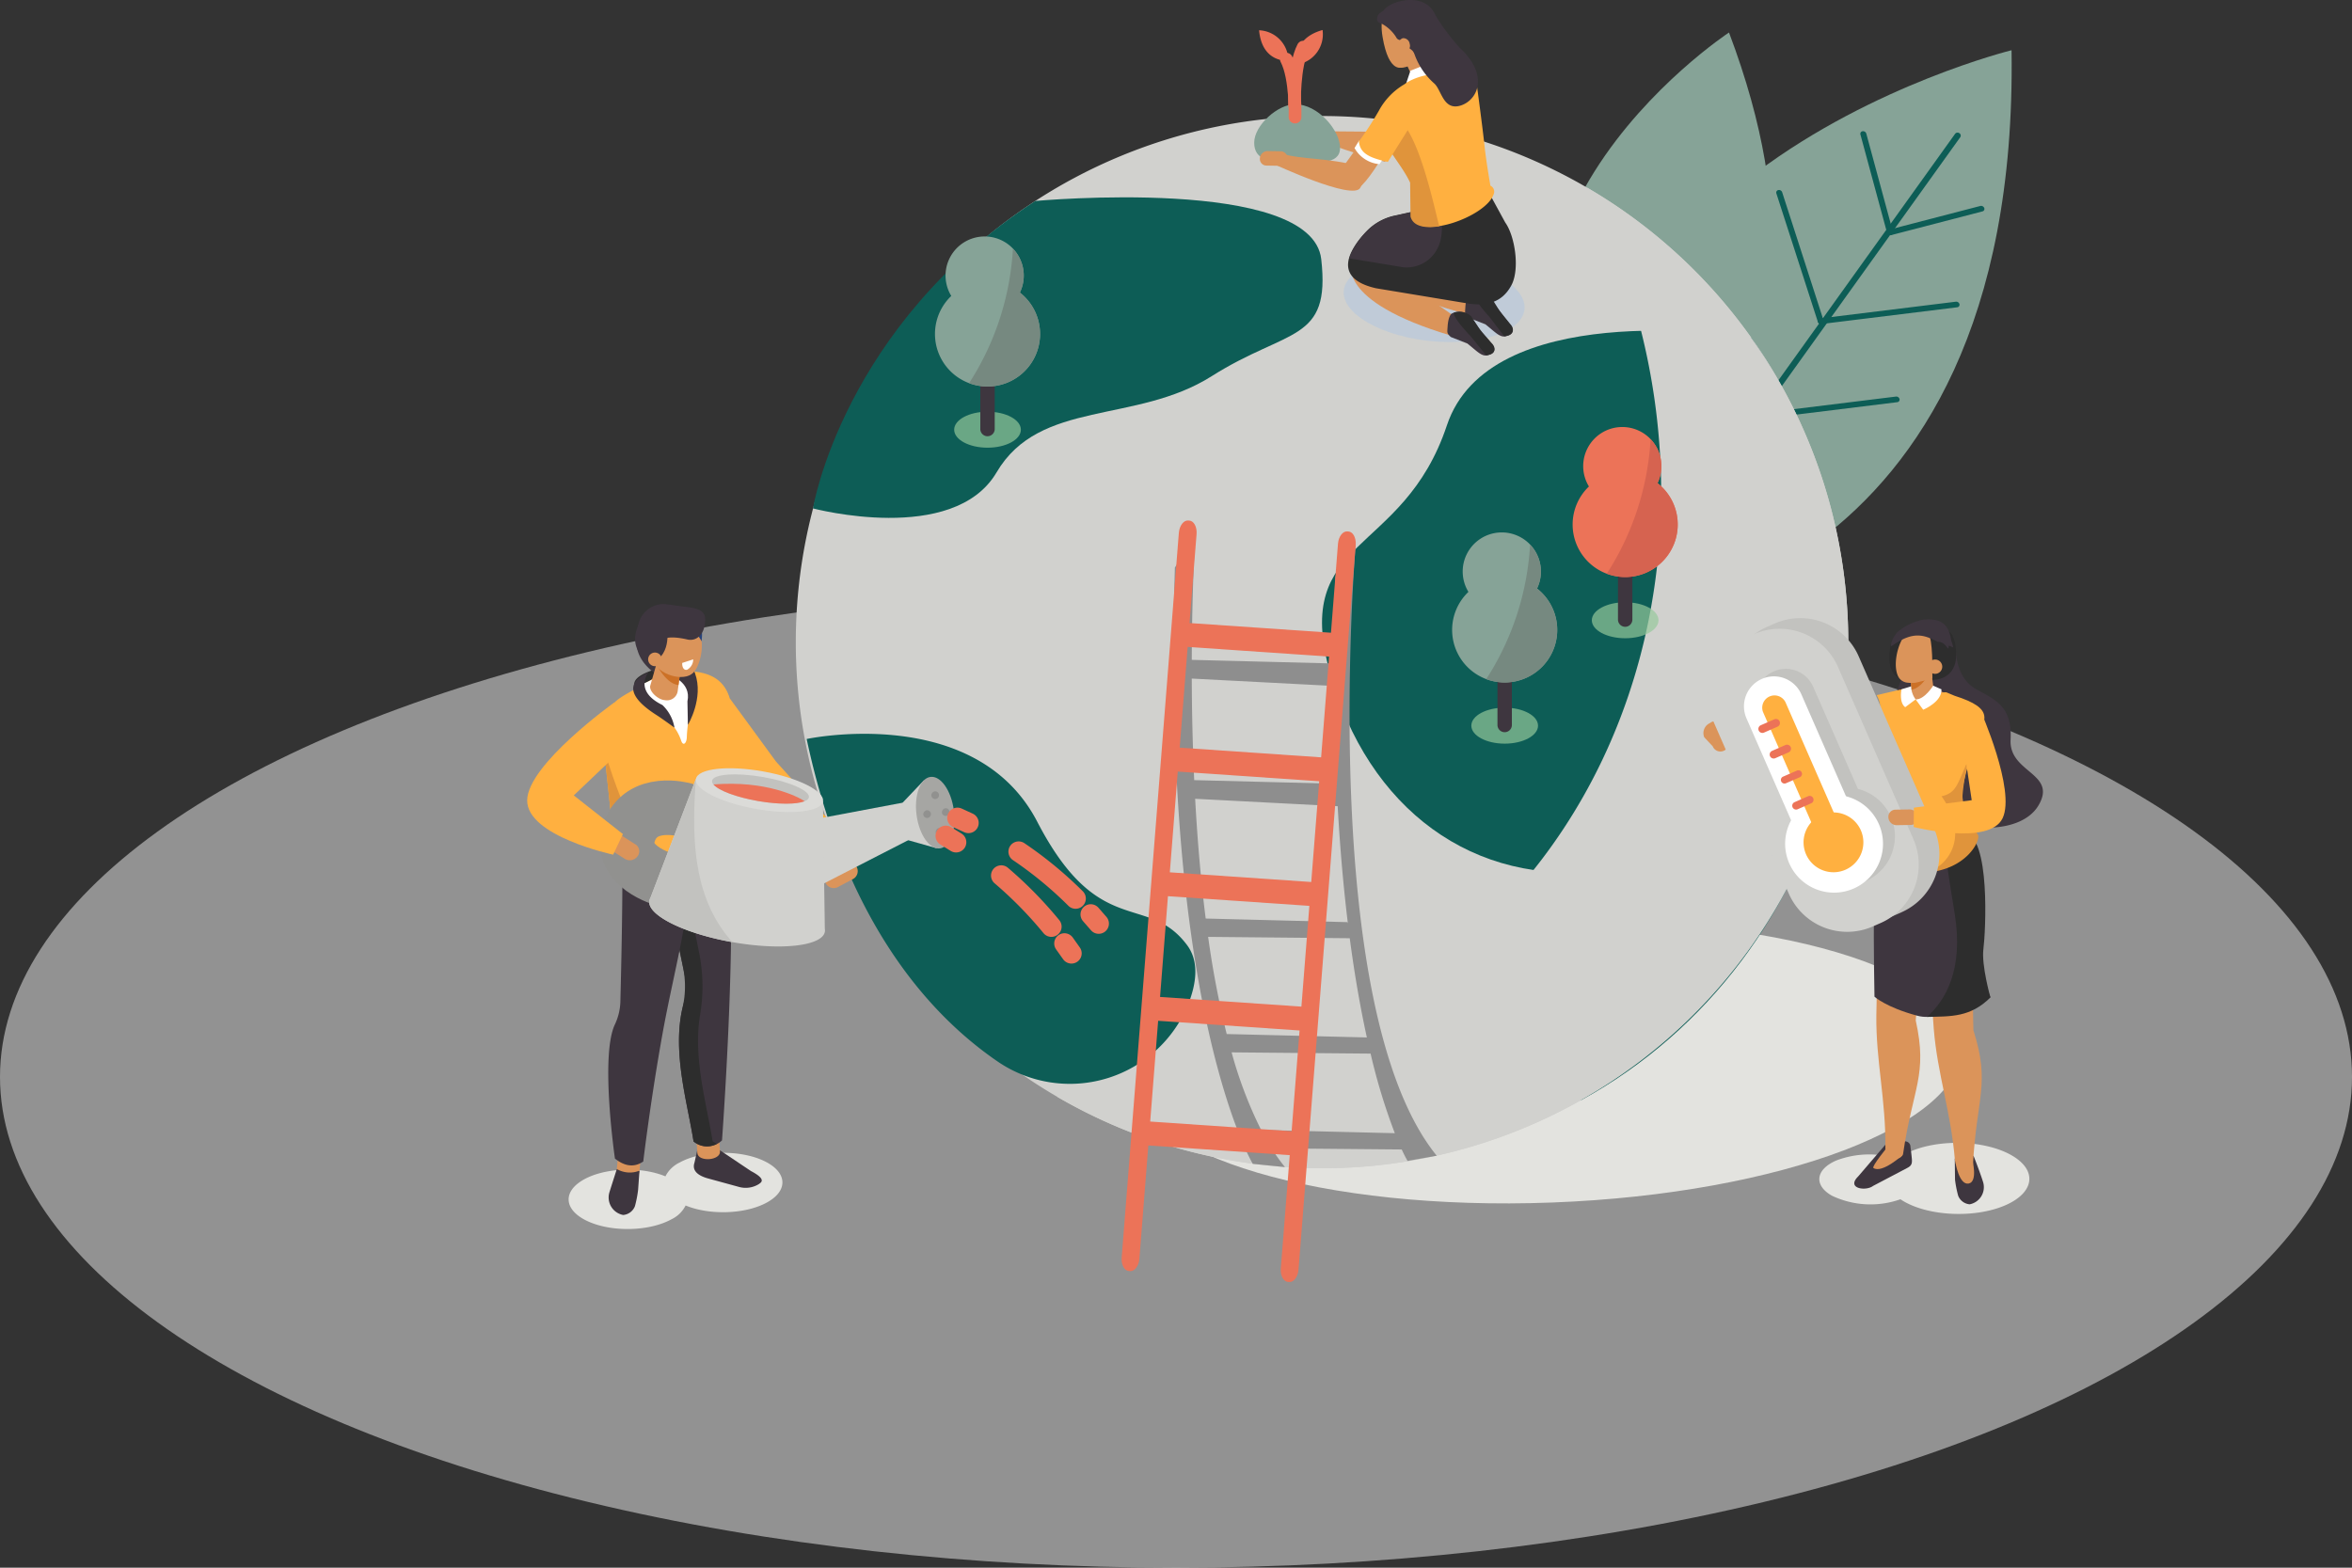 <svg xmlns="http://www.w3.org/2000/svg" xmlns:xlink="http://www.w3.org/1999/xlink" width="345" height="230" viewBox="0 0 345 230"><rect x="0" y="0" width="345" height="230" fill="#333333" stroke="none"/><defs><clipPath id="a"><rect width="222.341" height="188.09" fill="none"/></clipPath><clipPath id="c"><rect width="116.079" height="143.889" fill="none"/></clipPath><clipPath id="d"><rect width="26.544" height="12.375" fill="none"/></clipPath><clipPath id="e"><rect width="9.785" height="5.279" fill="none"/></clipPath></defs><g transform="translate(-236 -1401)"><ellipse cx="172.5" cy="72" rx="172.5" ry="72" transform="translate(236 1487)" fill="#e7e7e7" opacity="0.53"/><g transform="translate(313.328 1401)"><g clip-path="url(#a)"><g clip-path="url(#a)"><path d="M513.861,85.879s36.965-14.892,16.218-69.827c0,0-47.141,30.99-16.218,69.827" transform="translate(-353.791 -11.283)" fill="#86a397"/><path d="M530.1,108.39s58.462-3.373,57.253-83.585c0,0-80.549,19.866-57.253,83.585" transform="translate(-369.62 -17.435)" fill="#86a397"/><path d="M565.637,124.175a.5.5,0,0,1-.268-.084.412.412,0,0,1-.141-.579L606.7,65.647a.451.451,0,0,1,.613-.08.412.412,0,0,1,.141.579l-41.472,57.865a.408.408,0,0,1-.345.164" transform="translate(-397.238 -46.027)" fill="#0d5d56"/><path d="M671.788,105.956a.5.5,0,0,1-.449-.305.374.374,0,0,1,.263-.507l13.4-3.482a.5.5,0,0,1,.572.291.374.374,0,0,1-.263.507l-13.4,3.482a.479.479,0,0,1-.123.014" transform="translate(-471.848 -71.445)" fill="#0d5d56"/><path d="M637.577,152.237a.489.489,0,0,1-.466-.36.376.376,0,0,1,.337-.464l19.917-2.453a.489.489,0,0,1,.531.357.376.376,0,0,1-.337.464l-19.917,2.453a.445.445,0,0,1-.066,0" transform="translate(-447.803 -104.697)" fill="#0d5d56"/><path d="M662.532,80.05a.491.491,0,0,1-.463-.347l-3.912-14.433a.376.376,0,0,1,.32-.475.492.492,0,0,1,.542.342l3.912,14.433a.376.376,0,0,1-.32.475.508.508,0,0,1-.079.005" transform="translate(-462.593 -45.54)" fill="#0d5d56"/><path d="M623.189,113.466a.492.492,0,0,1-.457-.328L616.649,94.3a.374.374,0,0,1,.295-.49.491.491,0,0,1,.556.319l6.082,18.842a.375.375,0,0,1-.295.49.467.467,0,0,1-.1.009" transform="translate(-433.414 -65.927)" fill="#0d5d56"/><path d="M587.393,161.185a.492.492,0,0,1-.457-.328l-6.082-18.843a.374.374,0,0,1,.295-.49.491.491,0,0,1,.556.319l6.082,18.843a.374.374,0,0,1-.295.49.465.465,0,0,1-.1.009" transform="translate(-408.254 -99.467)" fill="#6e9440"/><path d="M607.984,199.091a.49.49,0,0,1-.466-.36.377.377,0,0,1,.338-.464l19.917-2.454a.488.488,0,0,1,.531.357.377.377,0,0,1-.337.464l-19.917,2.454a.486.486,0,0,1-.066,0" transform="translate(-427.002 -137.63)" fill="#0d5d56"/><path d="M420.19,473.309c.43,11.357-26.468,21.6-60.079,22.869s-61.207-6.9-61.637-18.259,26.468-21.6,60.079-22.869,61.207,6.9,61.638,18.258" transform="translate(-209.786 -319.753)" fill="#e3e3df"/><path d="M286.99,134.477a77.19,77.19,0,1,1-77.19-77.19,77.19,77.19,0,0,1,77.19,77.19" transform="translate(-93.208 -40.266)" fill="#d1d1ce"/><path d="M455.365,164.3c-3.422-.539-38.489-5.62-44.647,12.852-6.462,19.384-22.737,16.154-17.181,36.184S414.595,245,433.979,242.412c22.279-2.97-20.349,30.1-3.522,33.72,37.168-20.376,52.434-71.384,24.907-111.833" transform="translate(-275.809 -114.75)" fill="#0d5d56"/><path d="M173.68,97.972s40.56-3.733,41.956,8.538-4.882,10.08-16.053,17.157-25.245,3.364-31.569,14.122-26.935,5.287-26.935,5.287,4.367-26.727,32.6-45.1" transform="translate(-99.16 -68.487)" fill="#0d5d56"/><path d="M137.977,363.1s24.775-5.313,33.821,12.133,16.154,10.338,21.969,18.092c1.636,2.181,1.482,5.054.417,8.057a18.743,18.743,0,0,1-28.286,8.972c-10.192-7.016-22.267-20.707-27.92-47.255" transform="translate(-96.981 -254.68)" fill="#0d5d56"/><g transform="translate(77.716 27.526)" style="mix-blend-mode:multiply;isolation:isolate"><g clip-path="url(#c)"><path d="M367.123,198.2a77.19,77.19,0,0,1-105.562,27.81c81.507-5.232,105.082-80.408,77.752-133.372A77.19,77.19,0,0,1,367.123,198.2" transform="translate(-261.561 -92.641)" fill="#d1d1ce"/></g></g><path d="M666.068,566.127c-3.846-2.178-10.478-2.415-14.813-.531a8.861,8.861,0,0,0-1.871,1.076,13.593,13.593,0,0,0-9,.242c-3.046,1.324-3.325,3.638-.622,5.168a13.2,13.2,0,0,0,10.041.517c.178.12.365.237.567.352,3.846,2.178,10.478,2.415,14.813.531s4.732-5.177.886-7.354" transform="translate(-448.367 -396.651)" fill="#e3e3df"/><path d="M704.772,571.1l.037,3.1a16.576,16.576,0,0,0,.461,2.343,1.99,1.99,0,0,0,1.686,1.259,2.558,2.558,0,0,0,1.968-3.271c-.512-1.62-1.4-3.855-1.4-3.855a5.329,5.329,0,0,1-2.751.42" transform="translate(-495.367 -401.115)" fill="#3e363f"/><path d="M655.7,568.588l4.177-4.871a5.031,5.031,0,0,1,2.821-.3.793.793,0,0,1,.7.805l.106.814c.135,1.365.3,1.814-.546,2.261l-5.045,2.654c-1.037.806-3.963.4-2.21-1.367" transform="translate(-460.491 -395.961)" fill="#3e363f"/><path d="M666.627,566.238s-2.386,2.9-2.08,3.108c1.272.854,4.28-1.9,4.28-1.9s-1.649-1.36-2.2-1.213" transform="translate(-467.075 -397.987)" fill="#db945a"/><path d="M669.946,476.341c-.655,1.214-2.48.42-2.573-.863.083-7.181-1.4-12.833-1.328-19.546.083-7.537.637-7.661.781-19.214l7,1.175c-1.367,8.3-2,18.786-2,18.786,1.784,8.07-.436,9.774-1.871,19.662" transform="translate(-468.145 -306.959)" fill="#db945a"/><path d="M697.833,482.576c-.542,1.269-2.431.645-2.641-.624-.573-7.158-2.569-12.652-3.108-19.343-.606-7.513-.066-7.687-.979-19.205l7.074.531c-.6,8.387-.279,18.891-.279,18.891,2.515,7.873.459,9.773-.067,19.751" transform="translate(-485.76 -311.658)" fill="#db945a"/><path d="M665.9,404.85s-1.485-.59-1,25.934c0,0,1.666,1.552,6.277,2.793,4.346,1.17,7.219-3.937,10.732-2.687,0,0-2.136-5.089-1.823-7.46s1.885-16.232-2.013-16.717S665.9,404.85,665.9,404.85" transform="translate(-467.273 -284.559)" fill="#3e363f"/><path d="M700.354,434.266s-1.339-4.744-1.027-7.116,1.088-16.577-2.81-17.061c-.889-.111-2.007-.268-3.2-.444.253,2.311.767,6.1,1.789,12.3,1.363,8.264-1.381,12.794-4.059,15.181,3.581-.081,6.379.054,9.308-2.858" transform="translate(-485.72 -287.93)" fill="#2d2d2d"/><path d="M678.893,306.369l5.381,4.693s.016,3.766,2.931,5.382,5.314,2.555,5.063,7.428,6.884,4.879,4.1,9.618-12.786,3.867-15.429.393-6.725-14.128-5.327-17.215a92.953,92.953,0,0,0,3.276-10.3" transform="translate(-474.675 -215.339)" fill="#3e363f"/><path d="M581.6,356.436h0a1.616,1.616,0,0,0-.867,2.087l1.244,1.325a1.215,1.215,0,0,0,1.832.546c.855-.469,1.323.119.888-1.338l-1.116-1.9a2.566,2.566,0,0,0-.543-.661,1.078,1.078,0,0,0-1.439-.064" transform="translate(-408.081 -250.362)" fill="#db945a"/><path d="M669.166,346.684s-.118-6.22,3.289-6.207c.474,0,1.26-.458,1.808-.444a8.856,8.856,0,0,1,4.525.842c.784.281,1.329,2.515,1.224,3.359l1.319,2.493Z" transform="translate(-470.34 -239.001)" fill="#db945a"/><path d="M667.293,340.279c.558-.068,1.292-.2,1.212.125-.353,1.414,4.159,1.786,4.5.551.058-.21.877-.361,1.084-.228l1.113.467c6.034,1.919,4.543,3.554,3.008,6.777,0,0-1.895,5.685-1.991,8.03-.083,2.027,1.7,5.182,2.036,5.835.438.847-2.342,6.084-10.148,5.1-6.147-.776-5.42-3.305-5.251-6.658.106-2.11,1.458-7.725,1.447-9.4s-1.278-2.941-.354-5.617-.182-4.156-.182-4.156Z" transform="translate(-465.821 -239.115)" fill="#ffb040"/><path d="M684.333,331.771l-.226-.286c-.675.1-1.248-.052-1.307-.716l-.332-3.741a1.313,1.313,0,0,1,1.12-1.383l.2-.029c.675-.1,1.686.168,1.745.831l.518,3.965c.059.663-1.043,1.26-1.717,1.357" transform="translate(-479.687 -228.855)" fill="#db945a"/><path d="M683.137,333.676a3.593,3.593,0,0,0,2.77-1.469s-1.22,2.3-2.706,2.479Z" transform="translate(-480.161 -233.5)" fill="#cc7127"/><path d="M672.7,313.177s-1.036,3.9,1.178,4.933,3.408-7.014,3.408-7.014Z" transform="translate(-472.652 -218.662)" fill="#2d2d2d"/><path d="M681.849,309.983a1.53,1.53,0,0,0-2.257-.846c-.783-.435-1.808-.035-2.644,1.176-1.164,1.686-1.678,4.5-.949,6.035a1.714,1.714,0,0,0,1.464.943,4.163,4.163,0,0,0,1.59-.115c1.875-.489,1.884-.217,2.659-1.34,1.164-1.686.866-4.32.136-5.853" transform="translate(-474.906 -217.126)" fill="#db945a"/><path d="M692.4,311.894c.533,1.805.339,5.838.4,6.379,0,0,3.676.143,3.475-4.032-.25-5.2-3.363-2.794-3.363-2.794Z" transform="translate(-486.669 -218.519)" fill="#2d2d2d"/><path d="M680.2,309.135c-1.943-.964-3.552-1.731-6.831.656-.2-.456.5-1.889,1.185-2.32a8.21,8.21,0,0,1,3.636-1.613l.359-.015c2.167-.088,3.248.817,3.564,2.918.028.185.337,1.041.339,1.195l-.672-.278c.012,1.23-.335-.627-1.58-.543" transform="translate(-473.268 -214.966)" fill="#3e363f"/><path d="M693.626,326.716a1.05,1.05,0,1,1-1.041-1.059,1.05,1.05,0,0,1,1.041,1.059" transform="translate(-486.058 -228.896)" fill="#db945a"/><path d="M698.669,385.419c-.364-.639-2.269-3.72-2.267-5.749a29.6,29.6,0,0,1,1-5.6c-1.784,3.824-1.775,5.152-4.075,5.677,3.928,5.531,1.449,9.9-2.078,11.177,5.875-.514,7.837-4.772,7.42-5.5" transform="translate(-485.862 -262.925)" fill="#e0943b"/><path d="M679.692,338.9l-1.42.436s-.395,1.948.549,2.621l1.526-1.141a3.31,3.31,0,0,1-.655-1.916" transform="translate(-476.684 -238.205)" fill="#fff"/><path d="M685.45,340.591l1.11,1.514s2.774-1.143,2.68-2.991l-1.217-.534s-1.273,2.063-2.574,2.011" transform="translate(-481.786 -237.98)" fill="#fff"/><path d="M705.115,572.931s.535,3.344,1.937,3.074.52-3.55.52-3.55Z" transform="translate(-495.608 -402.365)" fill="#db945a"/><path d="M618.505,348.375l-1.2.527a9.345,9.345,0,0,1-12.272-4.8l-11.085-25.315a9.345,9.345,0,0,1,4.8-12.272l1.2-.527a9.344,9.344,0,0,1,12.272,4.8L623.3,336.1a9.345,9.345,0,0,1-4.8,12.272" transform="translate(-416.923 -214.526)" fill="#c2c2bf"/><path d="M608.291,353.634l-1.2.527a9.345,9.345,0,0,1-12.272-4.8l-11.084-25.315a9.344,9.344,0,0,1,4.8-12.272l1.2-.527a9.344,9.344,0,0,1,12.272,4.8l11.085,25.315a9.345,9.345,0,0,1-4.8,12.272" transform="translate(-409.744 -218.223)" fill="#d1d1ce"/><path d="M645.376,411.438a2.566,2.566,0,1,1-3.38-1.321,2.566,2.566,0,0,1,3.38,1.321" transform="translate(-450.163 -288.109)" fill="#db945a"/><path d="M626.372,352a7.158,7.158,0,0,0-4.822-4.074l-6.555-14.971a4.394,4.394,0,1,0-8.05,3.525l6.555,14.971a7.174,7.174,0,1,0,12.872.549" transform="translate(-426.349 -232.181)" fill="#c2c2bf"/><path d="M672,400.873h0a1.215,1.215,0,0,0,1.194,1.12l2.107-.036a1.043,1.043,0,0,0,1.01-1.156,1.215,1.215,0,0,0-1.193-1.12l-2.108.036a1.043,1.043,0,0,0-1.01,1.156" transform="translate(-472.33 -280.927)" fill="#db945a"/><path d="M694.278,350.682s5.21,11.717,3.266,15.838-13.044,1.3-13.044,1.3l.024-2.843,8.485-1.091-1.5-10.1Z" transform="translate(-481.119 -246.486)" fill="#ffb040"/><path d="M614.056,358.857h0a4.407,4.407,0,0,1-5.788-2.263l-7.2-16.449a4.394,4.394,0,0,1,8.051-3.525l7.2,16.449a4.407,4.407,0,0,1-2.263,5.788" transform="translate(-422.216 -234.754)" fill="#fff"/><path d="M634.785,396.766a7.177,7.177,0,1,1-9.453-3.7,7.177,7.177,0,0,1,9.453,3.7" transform="translate(-436.509 -275.855)" fill="#fff"/><path d="M620.676,366.1h0a1.8,1.8,0,0,1-2.367-.926L609.74,345.6a1.8,1.8,0,0,1,3.292-1.442L621.6,363.73a1.8,1.8,0,0,1-.926,2.367" transform="translate(-428.465 -241.146)" fill="#ffb040"/><path d="M610.633,356.176l-1.953.855a.589.589,0,1,1-.472-1.079l1.953-.855a.589.589,0,1,1,.472,1.078" transform="translate(-427.247 -249.555)" fill="#ec7358"/><path d="M616.179,368.835l-1.958.857a.586.586,0,0,1-.47-1.074l1.958-.857a.586.586,0,0,1,.47,1.074" transform="translate(-431.144 -258.456)" fill="#ec7358"/><path d="M621.694,381.342l-2.066.9a.53.53,0,0,1-.424-.971l2.066-.9a.53.53,0,0,1,.424.971" transform="translate(-435 -267.323)" fill="#ec7358"/><path d="M627.255,394.109l-1.987.873a.568.568,0,0,1-.457-1.039l1.987-.873a.568.568,0,1,1,.457,1.039" transform="translate(-438.927 -276.246)" fill="#ec7358"/><path d="M638.525,403.788a4.387,4.387,0,1,1-5.778-2.259,4.387,4.387,0,0,1,5.778,2.259" transform="translate(-442.895 -281.965)" fill="#ffb040"/><path d="M98.036,344.843l6.773,9.26,9.861,10.917-3.908,1.557L97.2,355.111Z" transform="translate(-68.317 -242.382)" fill="#ffb040"/><path d="M151.606,426.442h0a1.314,1.314,0,0,1-.54,1.773l-2.211,1.177a1.314,1.314,0,0,1-1.771-.54h0a1.314,1.314,0,0,1,.54-1.773l2.211-1.177a1.314,1.314,0,0,1,1.771.54" transform="translate(-103.273 -299.249)" fill="#db945a"/><path d="M22.715,573.143c3.129-1.735,8.394-1.918,11.945-.451a4.481,4.481,0,0,1,2.058-2.014c3.222-1.786,8.711-1.928,12.26-.316s3.813,4.367.591,6.153c-3.129,1.735-8.394,1.918-11.946.451a4.478,4.478,0,0,1-2.058,2.015c-3.222,1.786-8.711,1.928-12.259.316s-3.813-4.367-.591-6.153" transform="translate(-14.382 -400.105)" fill="#e3e3df"/><path d="M55.764,330.428s-2.858.767-2.917,2.045a13.215,13.215,0,0,0,.141,2.474l8.932-1.128-.747-3.518Z" transform="translate(-37.137 -232.161)" fill="#2d2d2d"/><path d="M90.651,570.144l-4.827-3.232a4.293,4.293,0,0,0-2.568.038c-.442.135-.528-.2-.486.219l-.394,1.767c-.391,1.184.551,1.884,1.9,2.276l4.594,1.259a3.666,3.666,0,0,0,2.967-.417l.193-.149c.68-.526-.363-1.224-1.383-1.762" transform="translate(-57.838 -398.344)" fill="#3e363f"/><path d="M83.29,558.247c.093,1.366,3.415,1.14,3.322-.226l-.3-4.439-3.322.226Z" transform="translate(-58.33 -389.099)" fill="#db945a"/><path d="M69.736,457.393a3.112,3.112,0,0,0,4.174-.157s2.031-27.492,1.1-41.591L64.494,412.49c1.41,8.635,4.419,22.807,4.419,22.807-2.959,7.153-.123,15.933.822,22.1" transform="translate(-45.331 -289.929)" fill="#3e363f"/><path d="M64.493,412.49l2.948.885c.862,5.116,2.189,11.8,3.134,16.432a25.269,25.269,0,0,1,.1,9.151c-1.034,6.315,1.067,13.268,1.854,18.4a4.476,4.476,0,0,0,.625.381,3.026,3.026,0,0,1-3.421-.35c-.84-5.478-3.174-13.024-1.6-19.657a13.951,13.951,0,0,0,.034-6.027c-.985-4.774-2.7-13.3-3.671-19.218" transform="translate(-45.331 -289.929)" fill="#2d2d2d"/><path d="M44.224,567.187c-.126,1.363,3.19,1.669,3.316.306l.408-4.43-3.316-.306Z" transform="translate(-31.081 -395.548)" fill="#db945a"/><path d="M41.011,465.359c1.439,1.148,2.826,1.335,4.154.428,0,0,1.087-9.135,2.848-18.872,1.362-7.536,3.42-15.113,3.846-21.1l-9.8-5.566c.145,5.319-.122,17.035-.25,22.061A8.422,8.422,0,0,1,41,445.69c-2.185,4.627.012,19.669.012,19.669" transform="translate(-28.137 -295.38)" fill="#3e363f"/><path d="M57.133,358.167a165.934,165.934,0,0,1-.285-17.932c.073-5.959-1.1-9.548-9.175-8.843l-2.127.751c-6.073,3.928-7.821,2.794-7.637,10.641L39.591,358.7c.608,7.58,18.66,8.346,17.542-.532" transform="translate(-26.637 -232.865)" fill="#ffb040"/><path d="M37.94,369.941l1.682,15.915c.354,4.42,6.641,6.524,11.6,5.748-5.911-2.881-10.059-10.919-13.281-21.664" transform="translate(-26.667 -260.023)" fill="#e0943b"/><path d="M54.529,331.287s-.281,2.219,3.192,4.07a6.948,6.948,0,0,1,3.2,3.915c.28.784.751.393.814-.434a19.419,19.419,0,0,1,.644-4.372,11.607,11.607,0,0,0-.772-6.416c-.149-.028-7.077,3.238-7.077,3.238" transform="translate(-38.323 -230.578)" fill="#fff"/><path d="M70.132,329.01s3.3.956,2.671,3.872l.067,3.448s2.368-3.928,1.042-7.574-3.78.255-3.78.255" transform="translate(-49.294 -229.98)" fill="#3e363f"/><path d="M60.044,315.3a4.348,4.348,0,0,1-.923,1.135c-.365.2-5.548-1.943-5.158-6.18.247-2.683,5.338-2.148,5.338-2.148Z" transform="translate(-37.914 -216.532)" fill="#3e363f"/><path d="M62.718,326.76l.255.034a1.582,1.582,0,0,0,1.769-1.358l.637-4.849a1.581,1.581,0,0,0-1.358-1.769l-.254-.034A1.582,1.582,0,0,0,62,320.142l-1.3,4.569c-.113.86,1.158,1.935,2.018,2.048" transform="translate(-42.66 -224.056)" fill="#db945a"/><path d="M67.045,329.412a4.318,4.318,0,0,1-3.492-1.81s1.416,2.977,3.314,3.166Z" transform="translate(-44.67 -230.264)" fill="#cc7127"/><path d="M54.566,332.069s-2.187,2.693,2.061,4.769a5.947,5.947,0,0,1,1.769,3.32s-1.437-1.041-2.268-1.608-7.011-4.1-1.562-6.481" transform="translate(-36.791 -233.403)" fill="#3e363f"/><path d="M68.822,309.6c1.074,2,2.788,2.25,3.827.568a7.392,7.392,0,0,0-.064-6.659c-1.074-2-2.788-2.25-3.827-.569a7.393,7.393,0,0,0,.064,6.659" transform="translate(-47.793 -212.149)" fill="#db945a"/><path d="M61.461,309.015c1.074,2,4.881,2.846,5.92,1.164s-.346-5.24-1.421-7.236-2.788-2.25-3.827-.568-1.747,4.644-.672,6.64" transform="translate(-42.823 -211.75)" fill="#db945a"/><path d="M57.9,302.522s.976,4.089-2.2,5.418c0,0-3.965-1.69-1.73-6.012,1.971-3.81,6.14-1.6,6.14-1.6Z" transform="translate(-37.457 -210.645)" fill="#3e363f"/><path d="M79.185,308.536a3.987,3.987,0,0,0-2.908-2.212l1.581-1.225s1.79.187,1.327,3.437" transform="translate(-53.613 -214.447)" fill="#27427a"/><path d="M57.438,304.127c.6-1.057,2.144-1.234,4.43-.71a1.951,1.951,0,0,0,1.053-.021c1.588-.534,1.588-2.583,1.588-2.583.187-1.393-.78-1.894-2.173-2.082l-3.628-.489a3.778,3.778,0,0,0-3.971,2.974l-.065.234c-.188,1.393,1.372,2.49,2.765,2.677" transform="translate(-38.417 -209.606)" fill="#3e363f"/><path d="M59.837,323.693a1,1,0,1,0,.406-1.352,1,1,0,0,0-.406,1.352" transform="translate(-41.974 -226.482)" fill="#db945a"/><path d="M44.727,577.5l-.2,2.819a16.886,16.886,0,0,1-.467,2.394A2.033,2.033,0,0,1,42.336,584a2.612,2.612,0,0,1-2.014-3.337c.52-1.655,1.084-3.4,1.084-3.4a3.815,3.815,0,0,0,3.321.236" transform="translate(-28.255 -405.747)" fill="#3e363f"/><path d="M77.271,327.1h0a1.732,1.732,0,0,0,.878-1.512l-1.611.525c-.04.69.288,1.132.733.987" transform="translate(-53.794 -228.851)" fill="#fff"/><path d="M57.7,399.136s-6.274-1.774-8.064,3.269,5.131,6.933,5.131,6.933" transform="translate(-34.681 -280.33)" fill="none" stroke="#91918f" stroke-linecap="round" stroke-linejoin="round" stroke-width="8"/><path d="M135.691,397.4l16.817-3.171.97,4.343-19.594,10.054Z" transform="translate(-94.104 -277.092)" fill="#d1d1ce"/><path d="M60.265,402.459a1.224,1.224,0,0,1,.157-.411L67.1,384.591l18.634,3.3.272,18.689a1.222,1.222,0,0,1,.006.439c-.373,2.1-6.439,2.788-13.549,1.527s-12.571-3.987-12.2-6.091" transform="translate(-42.346 -270.32)" fill="#d1d1ce"/><path d="M60.265,402.459a1.224,1.224,0,0,1,.157-.411L67.1,384.591c-.69,9.066-.327,17.673,5.363,23.959-7.11-1.26-12.571-3.987-12.2-6.091" transform="translate(-42.346 -270.32)" fill="#c2c2bf"/><path d="M101.917,384.2c-.27,1.522-4.66,2.017-9.805,1.106s-9.1-2.886-8.828-4.408,4.66-2.017,9.805-1.106,9.1,2.886,8.828,4.408" transform="translate(-58.529 -266.623)" fill="#dbdbd8"/><path d="M105.469,385.742c-.179.977-3.5,1.222-7.424.548s-6.956-2.013-6.778-2.99,3.5-1.222,7.424-.548,6.956,2.013,6.778,2.99" transform="translate(-64.144 -268.76)" fill="#c2c2bf"/><path d="M43.95,415.129h0a1.4,1.4,0,0,1-1.851.383l-2.053-1.306a1.2,1.2,0,0,1-.3-1.748,1.4,1.4,0,0,1,1.851-.383l2.053,1.306a1.2,1.2,0,0,1,.3,1.748" transform="translate(-27.764 -289.498)" fill="#db945a"/><path d="M12.754,346.925S.054,356,0,361.259s12.61,7.976,12.61,7.976l1.432-3.021L6.835,360.54l7.754-7.379Z" transform="translate(0 -243.845)" fill="#ffb040"/><path d="M105.328,389.565c-1.163.474-3.807.5-6.8-.019-3.228-.555-5.853-1.56-6.582-2.443,7.721-.616,12.42,1.809,13.384,2.462" transform="translate(-64.625 -272.016)" fill="#ec7358"/><path d="M188.523,385.171l-3.156,3.318.806,5.507,4.194,1.184Z" transform="translate(-130.29 -270.728)" fill="#d1d1ce"/><path d="M195.462,394.075c-1.508.2-3.046-1.981-3.434-4.876s.52-5.406,2.029-5.608,3.046,1.981,3.434,4.876-.52,5.406-2.029,5.608" transform="translate(-134.909 -269.607)" fill="#a6a6a3"/><path d="M201.686,409.491a.566.566,0,1,0,.524-.678.609.609,0,0,0-.524.678" transform="translate(-141.76 -287.345)" fill="#91918f"/><path d="M199.546,391.411a.566.566,0,1,0,.525-.678.61.61,0,0,0-.525.678" transform="translate(-140.256 -274.637)" fill="#91918f"/><path d="M204.763,399.759a.566.566,0,1,0,.525-.678.61.61,0,0,0-.525.678" transform="translate(-143.923 -280.504)" fill="#91918f"/><path d="M195.564,400.755a.566.566,0,1,0,.525-.678.609.609,0,0,0-.525.678" transform="translate(-137.457 -281.204)" fill="#91918f"/><path d="M279.384,452.872q-.566-.669-1.172-1.342" transform="translate(-195.549 -317.37)" fill="none" stroke="#ec7358" stroke-linecap="round" stroke-linejoin="round" stroke-width="3"/><path d="M236.992,419.126a57.094,57.094,0,0,0-14.268-10.379" transform="translate(-156.547 -287.298)" fill="none" stroke="#ec7358" stroke-linecap="round" stroke-linejoin="round" stroke-width="3" stroke-dasharray="10.839 10.839"/><path d="M214.025,404.578q-.8-.381-1.62-.744" transform="translate(-149.294 -283.845)" fill="none" stroke="#ec7358" stroke-linecap="round" stroke-linejoin="round" stroke-width="3"/><path d="M266.263,467.309q-.5-.722-1.032-1.452" transform="translate(-186.424 -327.44)" fill="none" stroke="#ec7358" stroke-linecap="round" stroke-linejoin="round" stroke-width="3"/><path d="M228.827,430.289a58.767,58.767,0,0,0-12.666-11.524" transform="translate(-151.934 -294.34)" fill="none" stroke="#ec7358" stroke-linecap="round" stroke-linejoin="round" stroke-width="3" stroke-dasharray="10.515 10.515"/><path d="M208.166,413.664q-.744-.474-1.517-.936" transform="translate(-145.249 -290.097)" fill="none" stroke="#ec7358" stroke-linecap="round" stroke-linejoin="round" stroke-width="3"/><g transform="translate(119.764 37.817)" opacity="0.4" style="mix-blend-mode:multiply;isolation:isolate"><g clip-path="url(#d)"><path d="M426.448,138.252c-4.756,2.166-13.133,1.779-18.71-.864s-6.243-6.542-1.487-8.708,13.133-1.779,18.71.864,6.243,6.541,1.487,8.708" transform="translate(-403.077 -127.279)" fill="#a8c4e5"/></g></g><path d="M417.835,118.283s.357,5.38,14.06,8.6l.748-1.309-12.066-10.7Z" transform="translate(-293.686 -80.741)" fill="#db945a"/><path d="M463.527,148.033,466,149c1.51,1.207,2.159,1.991,3.032,1.745l.247-.07c.872-.245.973-1.043.224-1.773l-2.991-3.932a2.554,2.554,0,0,0-2.83-.434s-.516.272-.622,1.941c-.06.952-.129.97.47,1.553" transform="translate(-325.444 -101.419)" fill="#3e363f"/><path d="M472.665,149.076l-1.155-1.417a8.34,8.34,0,0,1-.621-.87l-.981-1.579a2.453,2.453,0,0,0-2.5-.532c.042.119-.077-.106,0,0-.176.424.9,1.936,2.279,3.444l2.09,2.731c.019.026.04.051.061.075a1.16,1.16,0,0,0,.274-.041l.246-.069c.868-.241,1-1.026.3-1.744" transform="translate(-328.514 -101.597)" fill="#2d2d2d"/><path d="M395.895,64.864l9.547.079-2.1,4.4s-8.293-2.36-8.51-2.882,1.063-1.6,1.063-1.6" transform="translate(-277.5 -45.591)" fill="#db945a"/><path d="M371.508,57.895c0,2.555-3.539,2.124-6.929,2.124s-5.664-.352-5.664-2.907,3.467-5.641,6-5.641c3.39,0,6.6,3.868,6.6,6.423" transform="translate(-252.273 -36.178)" fill="#86a397"/><path d="M365.742,75.713h0a1.136,1.136,0,0,1-1.116,1.047l-1.97-.033a.975.975,0,0,1-.944-1.081,1.135,1.135,0,0,1,1.115-1.047l1.97.034a.975.975,0,0,1,.945,1.08" transform="translate(-254.236 -52.434)" fill="#db945a"/><path d="M436.267,25.244l-3.054-4.4L430.3,21.6l2.434,4.752Z" transform="translate(-302.446 -14.649)" fill="#db945a"/><path d="M427.522,2.086s2.691,7.677-2.631,8.862c0,0-2,1.118-2.935-4.433s3.029-5.406,5.566-4.429" transform="translate(-296.484 -1.098)" fill="#db945a"/><path d="M430.14,26.679a6.56,6.56,0,0,0,1.608-2.846l2.552.994,1.422,2.517-3.423.973-.823-1.818a3.058,3.058,0,0,1-1.336.181" transform="translate(-302.335 -16.752)" fill="#db945a"/><path d="M426.548,8.5l-.387.031c-.323.138-1.044-.551-1.225-.857-.319-.54-1.1-.717-1.47-1.554-.146-.332-.831-.062-1.1-.66a5.621,5.621,0,0,0-2.12-1.982s-.732-.125-.68-.732c.077-.885.62-.8,1.085-1.365,1.038-1.264,5.379-2.436,7.13.211,2,3.022-1.233,6.907-1.233,6.907" transform="translate(-294.901 0)" fill="#3e363f"/><path d="M430.321,19.955a.955.955,0,0,0,1,.837.888.888,0,0,0,.573-1.129.955.955,0,0,0-1-.837.888.888,0,0,0-.573,1.129" transform="translate(-302.442 -13.225)" fill="#db945a"/><path d="M406.809,129.155s-2.664,5.7,14.541,10.828l1.06-2.436L410.289,129.1Z" transform="translate(-285.831 -90.743)" fill="#db945a"/><path d="M426.061,96.007l-14.024,3.115a8.064,8.064,0,0,0-4.142,2.351c-2.345,2.5-5.136,6.8,1.459,8.3l13.163,2.179c2.827.5,5.272.057,6.7-2.629,1.259-2.367.515-7.225-.91-9.2Z" transform="translate(-284.843 -67.481)" fill="#2d2d2d"/><path d="M408.3,105.47a10.437,10.437,0,0,0-2.494,3.876l7.951,1.316a5.075,5.075,0,0,0,5.017-2.8c.808-1.52.788-4.063.3-6.212l-6.626,1.472a8.062,8.062,0,0,0-4.142,2.351" transform="translate(-285.228 -71.446)" fill="#3e363f"/><path d="M454.77,157.675l2.433.954c1.488,1.19,2.128,1.962,2.987,1.72l.244-.068c.859-.242.959-1.028.221-1.747l-1.225-1.42a8.914,8.914,0,0,1-.664-.872l-1.058-1.582a2.517,2.517,0,0,0-2.788-.428s-.508.268-.613,1.913c-.059.938-.127.955.464,1.53" transform="translate(-319.295 -108.235)" fill="#3e363f"/><path d="M438.523,47.568s-.609-3.494-.843-5.674c-.34-3.184-1.125-8.914-1.128-8.938-.271-1.666.262-2.787-2.766-3.787l-3.16-.253-3.612,2.629s-5,5.118-4,8.921c.465,1.777,2.769,4.242,3.862,6.607l.059,4.975c.935,3.68,10.978.09,12.069-3.234a.969.969,0,0,0-.479-1.247" transform="translate(-297.232 -20.325)" fill="#ffb040"/><path d="M425.611,55.847c2.743,3.5,4.768,13.8,5.118,14.778-2.084.342-3.858.018-4.225-1.428l-.059-4.975c-1.093-2.365-3.4-4.83-3.862-6.607a6.245,6.245,0,0,1,.628-4.074l.313-.291s.731.866,2.088,2.6" transform="translate(-296.931 -37.428)" fill="#e0943b"/><path d="M379.322,76.4C375,75.5,371.41,75.826,368.7,74.6l-.2,1.886s11.625,5.437,12.707,3.51c1.617-2.88-1.888-3.593-1.888-3.593" transform="translate(-259.011 -52.434)" fill="#db945a"/><path d="M411.612,53.784s-5.349,10.4-7.349,10.919-2.082-3.038-2.082-3.038l6.562-9.117Z" transform="translate(-282.683 -36.935)" fill="#db945a"/><path d="M409.107,69.47l-.664,1.076a4.639,4.639,0,0,0,3.658,2.367l.7-1.056Z" transform="translate(-287.085 -48.829)" fill="#fff"/><path d="M417.736,40.771a9.972,9.972,0,0,0-4.209,4.139,48.815,48.815,0,0,1-2.926,4.5c.175,1.689,1.4,2.376,4.247,3l6.969-11.142Z" transform="translate(-288.602 -28.657)" fill="#ffb040"/><path d="M434.044,31.034l.594-1.765,6.042-2.391a3.028,3.028,0,0,1-2.992,2.948,8.963,8.963,0,0,0-3.645,1.208" transform="translate(-305.079 -18.892)" fill="#fff"/><path d="M462.9,158.449l-1.225-1.42a8.916,8.916,0,0,1-.664-.872l-1.058-1.582a2.526,2.526,0,0,0-2.529-.533c.048.119-.082-.107,0,0-.157.425.993,1.94,2.449,3.452l2.226,2.737c.02.027.042.051.064.075a1.141,1.141,0,0,0,.273-.041l.243-.069c.859-.242.959-1.028.221-1.747" transform="translate(-321.493 -108.178)" fill="#2d2d2d"/><path d="M437.418,12.714a10.306,10.306,0,0,0,3.068,4.863c1.068.907,1.306,3.971,3.789,3.285s4.463-4.345-.078-8.552a33.332,33.332,0,0,1-3.512-4.7Z" transform="translate(-307.451 -5.348)" fill="#3e363f"/><path d="M376.068,37.711s.177-5.728-1.269-8.494" transform="translate(-263.437 -20.536)" fill="none" stroke="#ec7358" stroke-linecap="round" stroke-linejoin="round" stroke-width="1.869"/><path d="M378.841,31.77s-.177-5.728,1.268-8.494" transform="translate(-266.273 -16.36)" fill="none" stroke="#ec7358" stroke-linecap="round" stroke-linejoin="round" stroke-width="1.869"/><path d="M361.326,14.945a4.481,4.481,0,0,1,4.3,4.453s-3.846.436-4.3-4.453" transform="translate(-253.967 -10.504)" fill="#ec7358"/><path d="M383.872,14.8a4.481,4.481,0,0,1-3.6,5.04s-1.127-3.7,3.6-5.04" transform="translate(-267.203 -10.399)" fill="#ec7358"/><path d="M353.436,356.27l4.277-.759c-17.64-21.73-11.891-89.61-11.891-89.61l-2.978,4.652c-.344,11.47-.238,21.549.167,30.383l-20.872-.531c-.241-5.281-.341-10.338-.357-14.9l20.856,1.085-.624-3.316-20.232-.515c.036-10.777.5-18.2.5-18.2l-2.978,4.652C317.352,334.474,330.73,356.7,330.73,356.7l4.72.476a28.1,28.1,0,0,1-1.962-2.756l19.093.173a18.462,18.462,0,0,0,.856,1.678M324.182,323.4l20.772.2c.751,5.681,1.62,10.5,2.511,14.556l-20.56-.5a137.839,137.839,0,0,1-2.723-14.257m19-19.169c.36,6.4.878,12.107,1.495,17.17l-.077-.161-20.776-.529c-.741-5.84-1.231-11.807-1.546-17.568Zm-11.224,47.5a61.594,61.594,0,0,1-4.333-11.386l20.387.184a88.194,88.194,0,0,0,3.553,11.675Z" transform="translate(-224.296 -185.949)" fill="#8e8e8e"/><path d="M301.856,258.831l-8.386,106.33c-.082,1.039.393,1.926,1.056,1.971l.188.013c.663.045,1.272-.767,1.354-1.806l1.311-16.63,20.743,1.421-1.312,16.63c-.082,1.039.393,1.926,1.056,1.971l.188.013c.663.045,1.272-.767,1.354-1.806l1.4-17.7.108-1.374,1.333-16.91h0l.056-.707,1.489-18.884.005-.068,1.362-17.272.08-1.012,1.334-16.91.108-1.375,1.114-14.123c.082-1.039-.393-1.926-1.056-1.971l-.188-.013c-.663-.045-1.272.767-1.354,1.806l-1.03,13.058-20.743-1.421,1.03-13.058c.082-1.039-.393-1.926-1.056-1.971l-.188-.013c-.662-.045-1.272.767-1.353,1.806m22.033,18.161-1.166,14.78-20.742-1.421,1.166-14.78ZM301.7,293.855l20.742,1.421-1.166,14.78-20.743-1.421Zm-1.442,18.284L321,313.56l-1.166,14.78L299.1,326.92ZM297.654,345.2l1.166-14.78,20.743,1.421-1.166,14.78Z" transform="translate(-206.266 -180.655)" fill="#ec7358"/><g transform="translate(62.632 60.403)" opacity="0.68" style="mix-blend-mode:multiply;isolation:isolate"><g clip-path="url(#e)"><path d="M220.579,205.93c0,1.458-2.19,2.64-4.892,2.64s-4.892-1.182-4.892-2.64,2.19-2.64,4.892-2.64,4.892,1.182,4.892,2.64" transform="translate(-210.794 -203.29)" fill="#95c99c"/></g></g><path d="M224.761,182.4h0a1.059,1.059,0,0,1-1.056-1.056V169.5a1.056,1.056,0,0,1,2.113,0v11.841a1.059,1.059,0,0,1-1.056,1.056" transform="translate(-157.237 -118.398)" fill="#3e363f"/><path d="M213.771,125.019a5.736,5.736,0,1,0-10.061.494,7.707,7.707,0,1,0,10.061-.494" transform="translate(-141.502 -82.095)" fill="#86a397"/><path d="M225.614,129.225a5.705,5.705,0,0,0-1.019-6.442,40.6,40.6,0,0,1-6.427,19.733,7.707,7.707,0,0,0,7.447-13.292" transform="translate(-153.344 -86.301)" fill="#768980"/><g transform="translate(138.491 103.823)" opacity="0.68" style="mix-blend-mode:multiply;isolation:isolate"><g clip-path="url(#e)"><path d="M475.89,352.065c0,1.458-2.19,2.64-4.892,2.64s-4.892-1.182-4.892-2.64,2.19-2.64,4.892-2.64,4.892,1.182,4.892,2.64" transform="translate(-466.105 -349.425)" fill="#95c99c"/></g></g><path d="M480.072,328.536h0a1.059,1.059,0,0,1-1.056-1.056V315.638a1.056,1.056,0,0,1,2.113,0V327.48a1.059,1.059,0,0,1-1.056,1.056" transform="translate(-336.689 -221.112)" fill="#3e363f"/><path d="M469.081,271.154a5.736,5.736,0,1,0-10.061.494,7.707,7.707,0,1,0,10.061-.494" transform="translate(-320.954 -184.81)" fill="#86a397"/><path d="M480.924,275.359a5.705,5.705,0,0,0-1.019-6.442,40.6,40.6,0,0,1-6.427,19.733,7.707,7.707,0,0,0,7.447-13.292" transform="translate(-332.796 -189.015)" fill="#768980"/><g transform="translate(156.166 88.359)" opacity="0.68" style="mix-blend-mode:multiply;isolation:isolate"><g clip-path="url(#e)"><path d="M535.376,300.02c0,1.458-2.19,2.64-4.892,2.64s-4.892-1.182-4.892-2.64,2.19-2.64,4.892-2.64,4.892,1.182,4.892,2.64" transform="translate(-525.591 -297.38)" fill="#95c99c"/></g></g><path d="M539.557,276.492h0a1.059,1.059,0,0,1-1.056-1.056V263.594a1.056,1.056,0,0,1,2.113,0v11.841a1.059,1.059,0,0,1-1.056,1.056" transform="translate(-378.499 -184.532)" fill="#3e363f"/><path d="M528.568,219.108a5.736,5.736,0,1,0-10.061.494,7.707,7.707,0,1,0,10.061-.494" transform="translate(-362.765 -148.228)" fill="#ec7358"/><path d="M540.41,223.314a5.705,5.705,0,0,0-1.019-6.442,40.6,40.6,0,0,1-6.427,19.733,7.707,7.707,0,0,0,7.447-13.292" transform="translate(-374.607 -152.434)" fill="#d66350"/></g></g></g></g></svg>